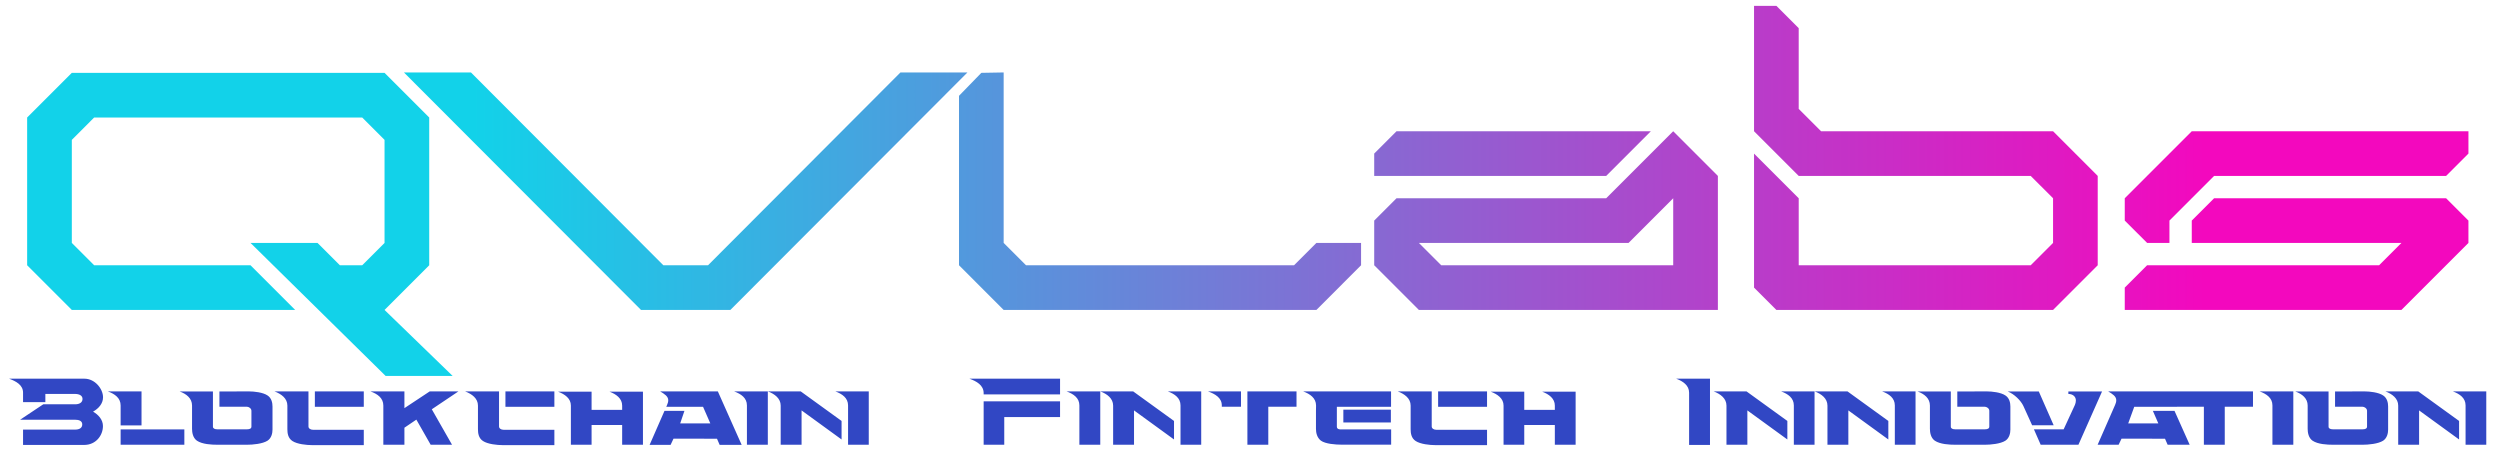 <svg width="218" height="41" viewBox="0 0 218 41" fill="none" xmlns="http://www.w3.org/2000/svg">
<g clip-path="url(#clip0_1_25)">
<path fill-rule="evenodd" clip-rule="evenodd" d="M87.519 21.183V6.317L85.572 6.352L83.625 8.355V23.131L87.519 27.027H114.79L118.685 23.131V21.183H114.79L112.842 23.131H89.468L87.519 21.183Z" fill="url(#paint0_linear_1_25)"/>
<path fill-rule="evenodd" clip-rule="evenodd" d="M6.263 21.183V12.196L8.21 10.247H31.584L33.532 12.196V21.183L31.584 23.131H29.637L27.688 21.183H21.845L33.627 32.782H39.471L33.532 27.027L37.428 23.131V10.247L33.532 6.352H6.263L2.367 10.247V23.131L6.263 27.027H25.741L21.845 23.131H8.21L6.263 21.183Z" fill="url(#paint1_linear_1_25)"/>
<path fill-rule="evenodd" clip-rule="evenodd" d="M55.897 27.027H63.688L84.362 6.317H78.519L61.74 23.131H57.844L41.066 6.317H35.222L55.897 27.027Z" fill="url(#paint2_linear_1_25)"/>
<path fill-rule="evenodd" clip-rule="evenodd" d="M143.955 11.444H121.778L119.831 13.391V15.34H140.061L143.957 11.444H143.955ZM145.904 11.444L149.799 15.34V27.027H123.726L119.831 23.131V19.235L121.778 17.287H140.061L145.904 11.444ZM145.904 17.288L142.008 21.184H123.726L125.674 23.131H145.904V17.288Z" fill="url(#paint3_linear_1_25)"/>
<path fill-rule="evenodd" clip-rule="evenodd" d="M156.848 17.288L152.952 13.393V25.08L154.9 27.027H179.026L182.921 23.131V15.34L179.026 11.444H158.795L156.847 9.496V2.456L154.9 0.509H152.952V11.444L156.848 15.34C165.288 15.34 168.637 15.34 177.078 15.34L179.026 17.287V21.184L177.078 23.131H156.848V17.288Z" fill="url(#paint4_linear_1_25)"/>
<path fill-rule="evenodd" clip-rule="evenodd" d="M193.071 15.34H213.301L215.248 13.391V11.444H191.123L185.279 17.287V19.234L187.228 21.181H189.175V19.234L193.071 15.338V15.34ZM215.248 21.183L209.405 27.026H185.279V25.078L187.227 23.13H207.457L209.404 21.183H191.122V19.235L193.069 17.288H213.3L215.247 19.235V21.183H215.248Z" fill="url(#paint5_linear_1_25)"/>
</g>
<path d="M2.01 38.798V37.461H6.548C6.917 37.461 7.172 37.322 7.172 37.01C7.172 36.714 6.909 36.599 6.54 36.599H1.756L3.775 35.254H6.564C6.926 35.254 7.196 35.098 7.196 34.786C7.196 34.49 6.909 34.351 6.54 34.351H3.955V35.065H2.01V34.236C2.01 33.563 1.387 33.243 0.796 33.022H7.369C8.271 33.022 8.985 33.9 8.985 34.647C8.985 35.196 8.591 35.631 8.115 35.894C8.583 36.164 8.977 36.599 8.977 37.149C8.977 37.978 8.353 38.798 7.344 38.798H2.01ZM10.519 37.092V35.36C10.519 34.704 10.011 34.351 9.403 34.13H12.341V37.092H10.519ZM10.519 38.782V37.444H16.075V38.782H10.519ZM16.746 35.36C16.746 34.737 16.262 34.351 15.671 34.138H18.568V37.207C18.568 37.354 18.708 37.436 18.945 37.436H21.547C21.785 37.436 21.924 37.362 21.924 37.198V35.82C21.924 35.606 21.686 35.467 21.53 35.467H19.134V34.138H19.873L21.095 34.13C21.3 34.13 21.497 34.13 21.703 34.13C22.162 34.13 22.925 34.212 23.327 34.482C23.68 34.712 23.762 35.122 23.762 35.451V37.461C23.762 37.781 23.672 38.2 23.327 38.429C22.892 38.708 22.031 38.782 21.547 38.782H18.962C18.437 38.782 17.641 38.741 17.173 38.429C16.82 38.183 16.746 37.715 16.746 37.395V35.36ZM23.935 34.13H26.898V37.19C26.898 37.354 27.07 37.477 27.291 37.477H31.722V38.815H27.218C26.742 38.815 25.913 38.733 25.494 38.454C25.109 38.2 25.059 37.765 25.059 37.42V35.368C25.059 34.737 24.526 34.351 23.935 34.13ZM31.722 35.475H27.456V34.13H31.722V35.475ZM33.427 38.782V35.368C33.427 34.704 32.918 34.351 32.303 34.13H35.265V35.59L37.472 34.13H39.975L37.653 35.689L39.417 38.782H37.554L36.307 36.591L35.265 37.297V38.782H33.427ZM40.554 34.13H43.516V37.19C43.516 37.354 43.688 37.477 43.91 37.477H48.341V38.815H43.836C43.36 38.815 42.532 38.733 42.113 38.454C41.727 38.2 41.678 37.765 41.678 37.42V35.368C41.678 34.737 41.145 34.351 40.554 34.13ZM48.341 35.475H44.074V34.13H48.341V35.475ZM49.781 38.782V35.368C49.781 34.737 49.247 34.376 48.665 34.154H51.586V35.738H54.252V35.368C54.252 34.745 53.736 34.376 53.153 34.154H56.066V38.782H54.252V37.059H51.586V38.782H49.781ZM56.647 38.79L57.943 35.828H59.683L59.313 36.919H61.939L61.307 35.475H58.099L58.165 35.319C58.23 35.18 58.271 35.032 58.271 34.901C58.271 34.564 57.951 34.359 57.566 34.13H62.596L64.672 38.79H62.752L62.522 38.257L58.731 38.249L58.477 38.79H56.647ZM65.132 38.782V35.352C65.132 34.696 64.615 34.351 64.016 34.13H66.954V38.782H65.132ZM73.951 38.782V35.352C73.951 34.704 73.442 34.351 72.843 34.13H75.756V38.782H73.951ZM68.076 38.782V35.368C68.076 34.745 67.551 34.351 66.96 34.13H69.824L73.385 36.706V38.322L69.897 35.787V38.782H68.076ZM85.774 34.277C85.774 33.588 85.15 33.243 84.535 33.022H92.437V34.392H85.774V34.277ZM85.774 38.782V34.999H92.437V36.37H87.571V38.782H85.774ZM94.122 38.782V35.352C94.122 34.696 93.605 34.351 93.006 34.13H95.943V38.782H94.122ZM102.941 38.782V35.352C102.941 34.704 102.432 34.351 101.833 34.13H104.746V38.782H102.941ZM97.065 38.782V35.368C97.065 34.745 96.54 34.351 95.949 34.13H98.813L102.374 36.706V38.322L98.887 35.787V38.782H97.065ZM106.541 35.36C106.549 34.679 105.934 34.343 105.335 34.13H108.215V35.467H106.541V35.36ZM108.773 38.782V34.13H113.056V35.467H110.595V38.782H108.773ZM116.877 37.444H121.308V38.774H116.951C116.5 38.774 115.573 38.716 115.179 38.421C114.842 38.158 114.752 37.74 114.752 37.395V35.836C114.752 35.672 114.76 35.516 114.76 35.36C114.76 34.712 114.235 34.351 113.636 34.13H121.3V35.475H116.574V37.215C116.574 37.436 116.845 37.444 116.877 37.444ZM117.14 36.837V35.721H121.284V36.837H117.14ZM121.883 34.13H124.846V37.19C124.846 37.354 125.018 37.477 125.239 37.477H129.67V38.815H125.166C124.69 38.815 123.861 38.733 123.442 38.454C123.057 38.2 123.008 37.765 123.008 37.42V35.368C123.008 34.737 122.474 34.351 121.883 34.13ZM129.67 35.475H125.404V34.13H129.67V35.475ZM131.11 38.782V35.368C131.11 34.737 130.577 34.376 129.994 34.154H132.915V35.738H135.582V35.368C135.582 34.745 135.065 34.376 134.482 34.154H137.395V38.782H135.582V37.059H132.915V38.782H131.11ZM147.29 38.798V34.244C147.29 33.604 146.756 33.243 146.165 33.022H149.111V38.798H147.29ZM156.423 38.782V35.352C156.423 34.704 155.914 34.351 155.315 34.13H158.228V38.782H156.423ZM150.548 38.782V35.368C150.548 34.745 150.023 34.351 149.432 34.13H152.296L155.857 36.706V38.322L152.37 35.787V38.782H150.548ZM165.229 38.782V35.352C165.229 34.704 164.721 34.351 164.122 34.13H167.035V38.782H165.229ZM159.354 38.782V35.368C159.354 34.745 158.829 34.351 158.238 34.13H161.102L164.663 36.706V38.322L161.176 35.787V38.782H159.354ZM168.289 35.36C168.289 34.737 167.805 34.351 167.214 34.138H170.111V37.207C170.111 37.354 170.25 37.436 170.488 37.436H173.089C173.327 37.436 173.467 37.362 173.467 37.198V35.82C173.467 35.606 173.229 35.467 173.073 35.467H170.677V34.138H171.415L172.638 34.13C172.843 34.13 173.04 34.13 173.245 34.13C173.705 34.13 174.468 34.212 174.87 34.482C175.223 34.712 175.305 35.122 175.305 35.451V37.461C175.305 37.781 175.214 38.2 174.87 38.429C174.435 38.708 173.573 38.782 173.089 38.782H170.504C169.979 38.782 169.183 38.741 168.716 38.429C168.363 38.183 168.289 37.715 168.289 37.395V35.36ZM177.201 37.084L177.169 37.01C176.922 36.468 176.684 35.935 176.438 35.401C176.225 34.934 175.634 34.351 175.076 34.138H177.784L179.08 37.084H177.201ZM177.948 38.782L177.357 37.436H179.95L180.935 35.303C180.984 35.204 181.017 35.032 181.017 34.917C181.017 34.581 180.738 34.351 180.361 34.351V34.138H183.298L181.239 38.782H177.948ZM183.833 34.13H196.461V35.467H193.999V38.782H192.178V35.467L186.105 35.475L185.58 36.919H188.206L187.73 35.828H189.617L190.939 38.782H189.018L188.789 38.257L184.998 38.249L184.743 38.782H182.913L184.432 35.319C184.497 35.18 184.538 35.032 184.538 34.901C184.538 34.564 184.218 34.359 183.833 34.13ZM198.156 38.782V35.352C198.156 34.696 197.639 34.351 197.04 34.13H199.977V38.782H198.156ZM201.228 35.36C201.228 34.737 200.744 34.351 200.153 34.138H203.05V37.207C203.05 37.354 203.189 37.436 203.427 37.436H206.028C206.266 37.436 206.406 37.362 206.406 37.198V35.82C206.406 35.606 206.168 35.467 206.012 35.467H203.616V34.138H204.354L205.577 34.13C205.782 34.13 205.979 34.13 206.184 34.13C206.644 34.13 207.407 34.212 207.809 34.482C208.162 34.712 208.244 35.122 208.244 35.451V37.461C208.244 37.781 208.154 38.2 207.809 38.429C207.374 38.708 206.512 38.782 206.028 38.782H203.444C202.918 38.782 202.122 38.741 201.655 38.429C201.302 38.183 201.228 37.715 201.228 37.395V35.36ZM214.998 38.782V35.352C214.998 34.704 214.489 34.351 213.89 34.13H216.803V38.782H214.998ZM209.123 38.782V35.368C209.123 34.745 208.598 34.351 208.007 34.13H210.871L214.432 36.706V38.322L210.945 35.787V38.782H209.123Z" fill="#3147C4"/>
<defs>
<linearGradient id="paint0_linear_1_25" x1="2.883" y1="16.672" x2="215.781" y2="16.672" gradientUnits="userSpaceOnUse">
<stop offset="0.18" stop-color="#12D2E9"/>
<stop offset="0.89" stop-color="#F308BE"/>
</linearGradient>
<linearGradient id="paint1_linear_1_25" x1="2.883" y1="19.567" x2="215.781" y2="19.567" gradientUnits="userSpaceOnUse">
<stop offset="0.18" stop-color="#12D2E9"/>
<stop offset="0.89" stop-color="#F308BE"/>
</linearGradient>
<linearGradient id="paint2_linear_1_25" x1="2.883" y1="0.509" x2="215.781" y2="0.509" gradientUnits="userSpaceOnUse">
<stop offset="0.18" stop-color="#12D2E9"/>
<stop offset="0.89" stop-color="#F308BE"/>
</linearGradient>
<linearGradient id="paint3_linear_1_25" x1="2.883" y1="19.235" x2="215.781" y2="19.235" gradientUnits="userSpaceOnUse">
<stop offset="0.18" stop-color="#12D2E9"/>
<stop offset="0.89" stop-color="#F308BE"/>
</linearGradient>
<linearGradient id="paint4_linear_1_25" x1="2.883" y1="13.768" x2="215.781" y2="13.768" gradientUnits="userSpaceOnUse">
<stop offset="0.18" stop-color="#12D2E9"/>
<stop offset="0.89" stop-color="#F308BE"/>
</linearGradient>
<linearGradient id="paint5_linear_1_25" x1="2.883" y1="19.235" x2="215.781" y2="19.235" gradientUnits="userSpaceOnUse">
<stop offset="0.18" stop-color="#12D2E9"/>
<stop offset="0.89" stop-color="#F308BE"/>
</linearGradient>
<clipPath id="clip0_1_25">
<rect width="212.881" height="32.273" fill="white" transform="translate(2.367 0.509)"/>
</clipPath>
</defs>
</svg>
